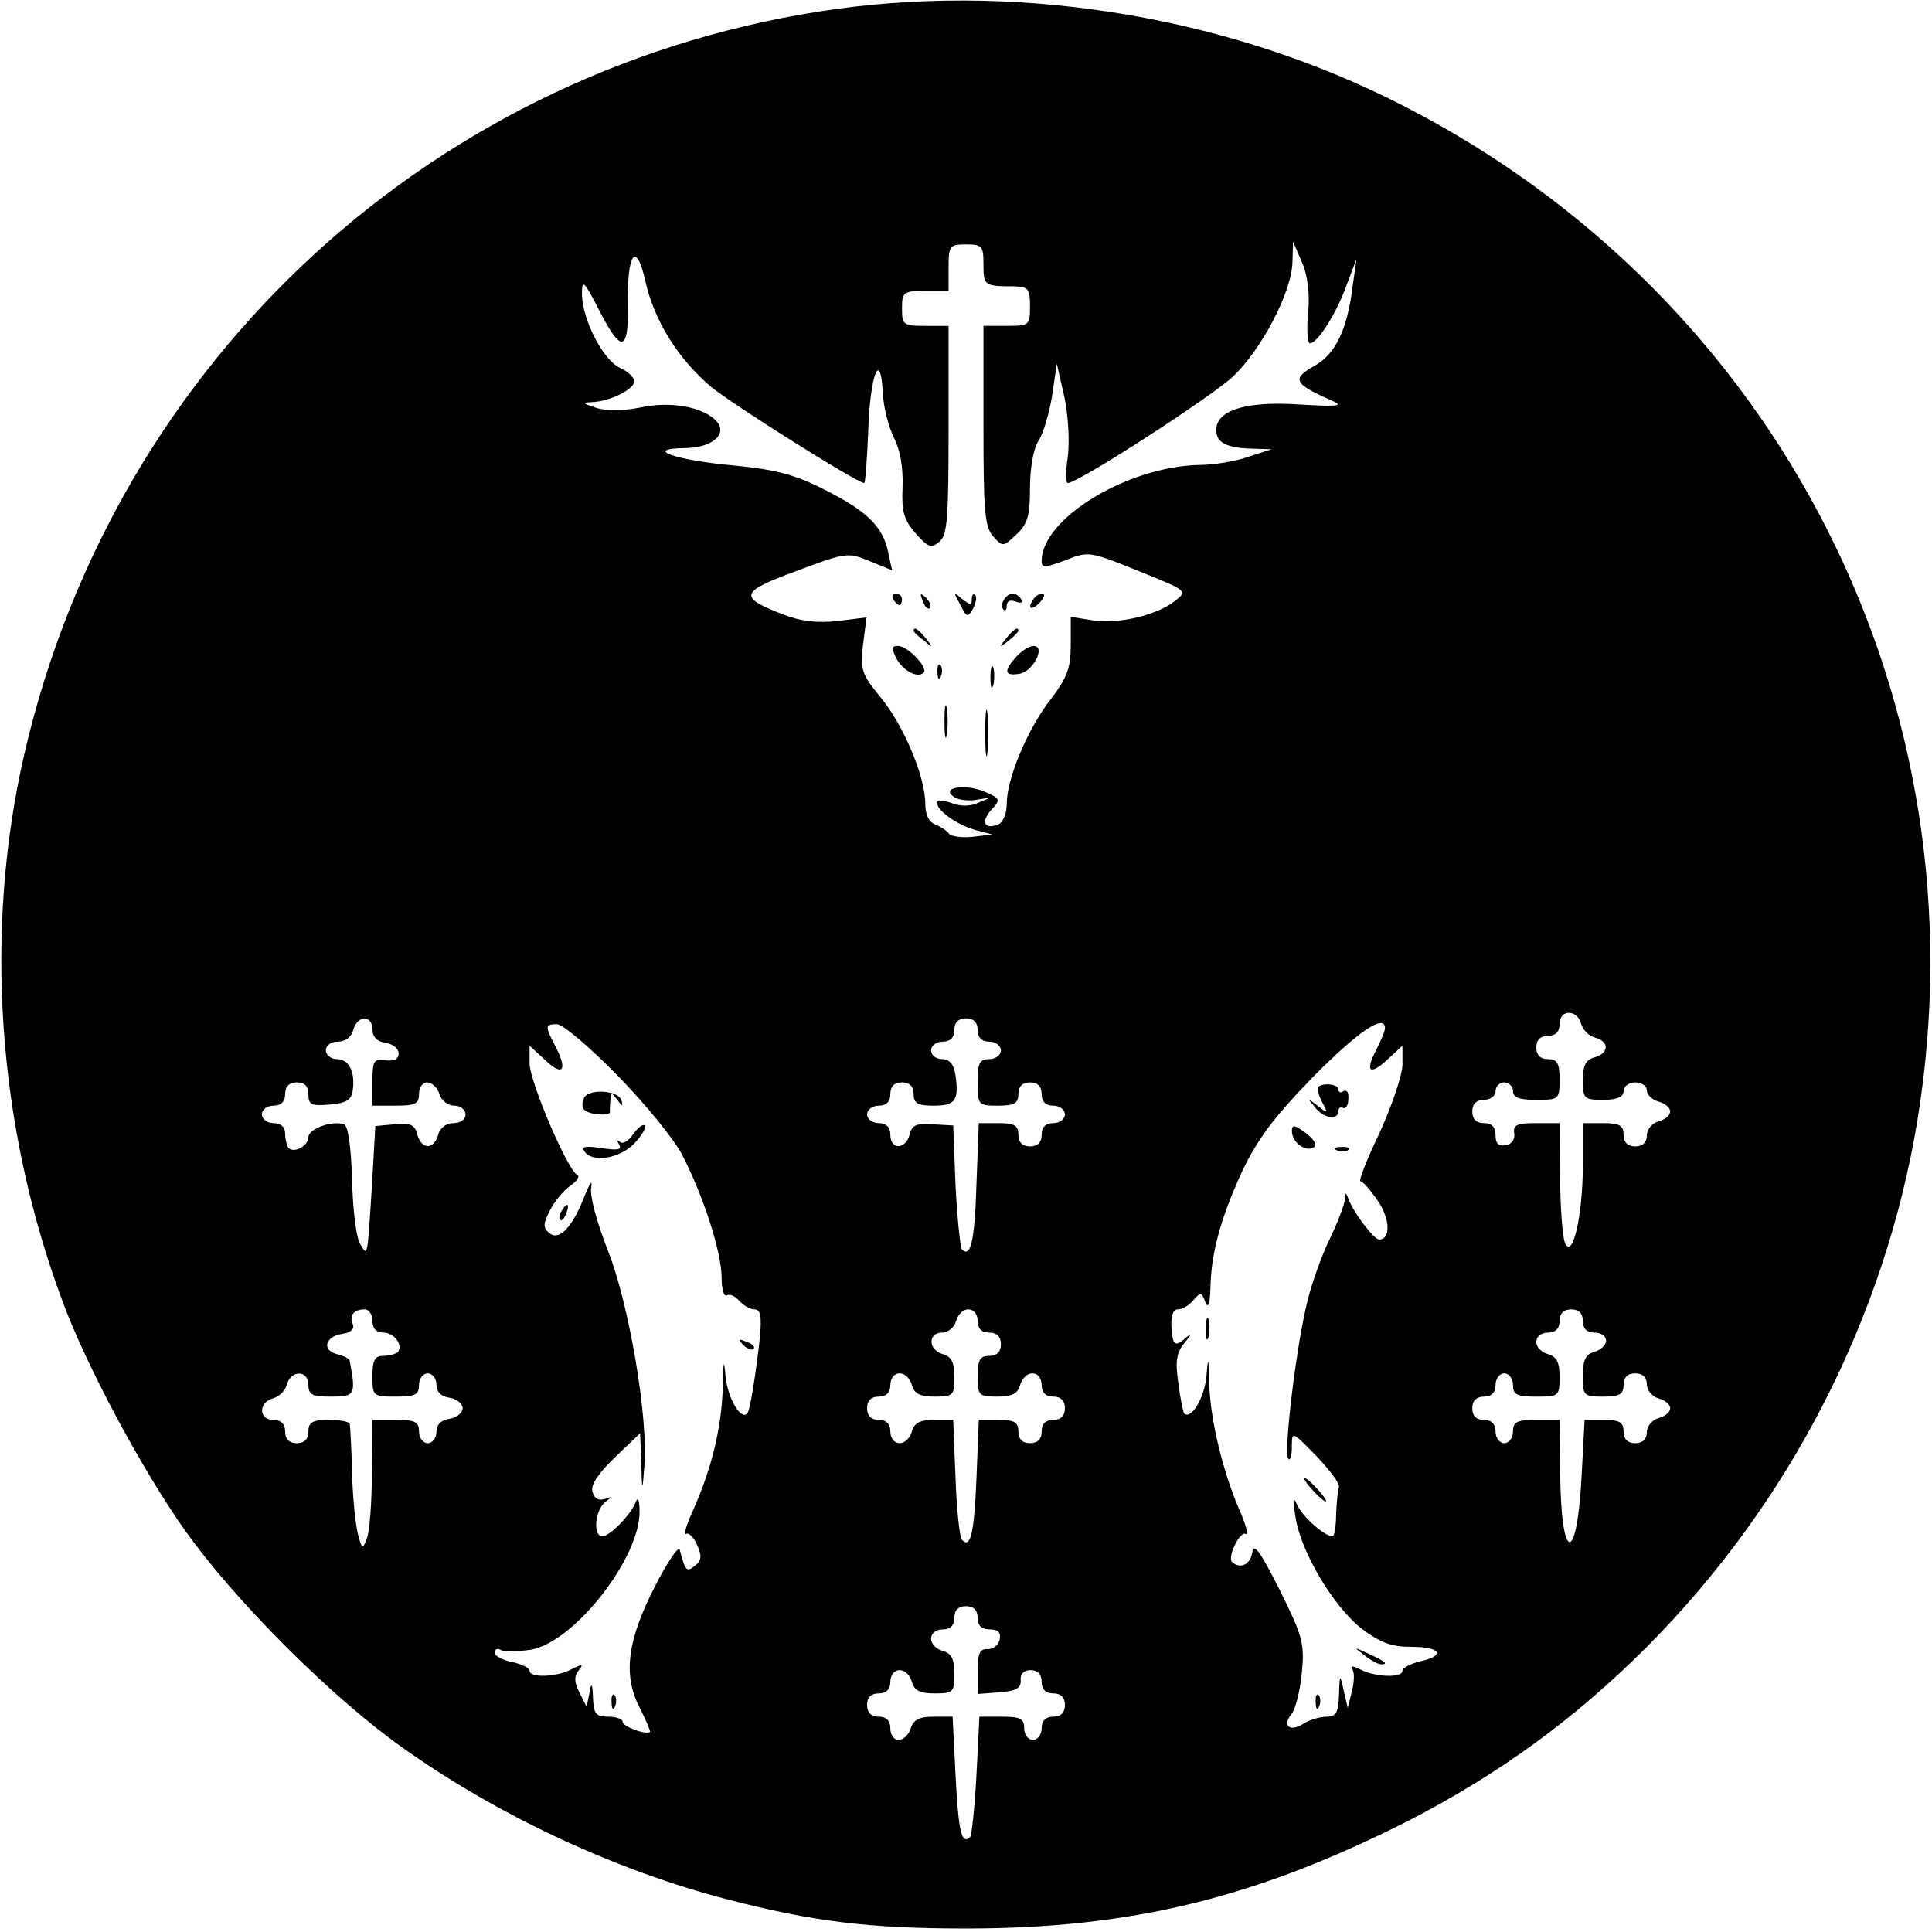 <?xml version="1.0" standalone="no"?>
<!DOCTYPE svg PUBLIC "-//W3C//DTD SVG 20010904//EN"
 "http://www.w3.org/TR/2001/REC-SVG-20010904/DTD/svg10.dtd">
<svg version="1.0" xmlns="http://www.w3.org/2000/svg"
 width="332pt" height="332pt" viewBox="0 0 332 332"
 preserveAspectRatio="xMidYMid meet">
<g transform="translate(0,332) scale(0.1,-0.1)"
fill="#000000" stroke="none">
<path d="M1440 3305 c-689 -95 -1241 -600 -1398 -1280 -70 -303 -47 -639 65
-940 41 -112 138 -292 211 -395 86 -121 251 -286 372 -372 164 -117 367 -212
560 -262 147 -38 242 -50 410 -50 285 0 499 53 760 185 155 80 284 173 410
299 245 246 409 565 465 905 117 715 -237 1413 -885 1744 -292 150 -646 210
-970 166z m250 -440 c0 -36 2 -37 53 -37 24 -1 27 -4 27 -34 0 -33 -1 -34 -40
-34 l-40 0 0 -172 c0 -146 2 -174 17 -190 16 -18 17 -18 40 4 19 18 23 32 23
80 0 35 6 68 15 81 8 13 18 47 23 77 l8 55 13 -57 c7 -33 9 -77 6 -103 -4 -25
-4 -45 0 -45 18 0 245 147 284 183 50 48 101 146 102 197 l1 35 15 -35 c10
-22 14 -54 11 -87 -3 -29 -1 -53 3 -53 13 0 46 52 63 100 l17 45 -7 -50 c-9
-71 -29 -113 -64 -133 -41 -23 -38 -31 30 -61 20 -9 8 -10 -58 -6 -91 6 -142
-10 -142 -44 0 -22 18 -31 63 -32 l32 -1 -40 -13 c-22 -8 -60 -14 -85 -14
-123 -3 -270 -92 -270 -165 0 -12 5 -12 40 1 40 16 42 16 126 -18 84 -34 85
-34 64 -51 -31 -25 -98 -41 -142 -34 l-38 6 0 -48 c0 -40 -6 -56 -34 -93 -40
-51 -76 -137 -76 -180 0 -17 -6 -32 -15 -36 -24 -9 -30 5 -11 26 16 17 15 19
-13 31 -35 14 -76 6 -51 -10 8 -5 26 -7 40 -4 24 4 24 4 2 -5 -14 -7 -31 -7
-47 -1 -14 5 -25 6 -25 1 0 -14 34 -38 65 -47 l30 -8 -34 -4 c-19 -2 -37 1
-40 5 -3 5 -14 12 -23 16 -12 4 -18 17 -18 36 0 47 -38 136 -77 183 -32 39
-35 47 -30 90 l6 47 -49 -6 c-35 -4 -63 -1 -94 11 -78 30 -75 39 23 75 85 32
88 32 125 17 l39 -16 -7 32 c-9 43 -36 70 -110 107 -49 25 -82 34 -154 41
-101 9 -158 29 -86 30 43 0 71 20 59 41 -17 27 -75 40 -128 30 -33 -7 -63 -8
-82 -2 -24 8 -26 9 -8 10 31 1 73 22 73 36 0 6 -11 17 -25 23 -29 14 -64 82
-65 126 0 27 3 24 28 -24 39 -77 52 -76 51 3 -2 92 14 115 30 44 15 -68 56
-133 112 -181 36 -30 252 -166 264 -166 2 0 5 40 7 90 3 95 21 142 25 65 1
-24 10 -59 19 -77 11 -21 16 -51 15 -84 -2 -42 2 -57 22 -80 21 -24 27 -27 41
-15 14 11 16 40 16 192 l0 179 -40 0 c-38 0 -40 2 -40 30 0 28 2 30 40 30 l40
0 0 40 c0 38 2 40 30 40 28 0 30 -3 30 -35z m1027 -1304 c3 -11 13 -21 24 -24
25 -7 24 -27 -1 -34 -15 -4 -20 -14 -20 -39 0 -32 2 -34 35 -34 24 0 35 5 35
15 0 8 9 15 20 15 11 0 20 -6 20 -14 0 -7 9 -16 20 -19 11 -3 20 -10 20 -17 0
-7 -9 -14 -20 -17 -11 -3 -20 -14 -20 -24 0 -12 -7 -19 -20 -19 -13 0 -20 7
-20 20 0 16 -7 20 -35 20 l-35 0 0 -72 c0 -87 -18 -165 -31 -133 -4 11 -8 62
-8 113 l-1 92 -40 0 c-33 0 -40 -3 -38 -17 2 -10 -4 -19 -14 -21 -13 -2 -18 3
-18 17 0 14 -6 21 -20 21 -13 0 -20 7 -20 20 0 13 7 20 20 20 11 0 20 7 20 15
0 8 7 15 15 15 8 0 15 -7 15 -15 0 -11 11 -15 40 -15 39 0 40 1 40 35 0 28 -4
35 -20 35 -13 0 -20 7 -20 20 0 13 7 20 20 20 13 0 20 7 20 20 0 26 30 26 37
1z m-2077 -10 c0 -13 8 -21 23 -23 12 -2 22 -10 22 -18 0 -10 -8 -14 -22 -12
-21 3 -23 -1 -23 -37 l0 -41 40 0 c33 0 40 3 40 20 0 11 6 20 14 20 8 0 18 -9
21 -20 3 -11 15 -20 26 -20 10 0 19 -7 19 -15 0 -9 -9 -15 -21 -15 -12 0 -23
-8 -26 -20 -7 -26 -29 -26 -36 1 -4 16 -12 20 -39 17 l-33 -3 -6 -105 c-8
-125 -7 -120 -21 -96 -6 11 -12 60 -13 110 -2 58 -7 92 -14 94 -21 7 -61 -8
-61 -22 0 -15 -24 -28 -34 -19 -3 4 -6 15 -6 25 0 11 -7 18 -20 18 -11 0 -20
7 -20 15 0 8 9 15 20 15 13 0 20 7 20 20 0 13 7 20 20 20 14 0 20 -7 20 -21 0
-17 5 -20 37 -17 27 2 37 8 39 23 5 32 -6 55 -27 55 -10 0 -19 7 -19 15 0 9 9
15 21 15 12 0 23 8 26 20 7 26 33 26 33 1z m1040 -1 c0 -13 7 -20 20 -20 11 0
20 -7 20 -15 0 -8 -9 -15 -20 -15 -17 0 -20 -7 -20 -40 0 -39 1 -40 35 -40 28
0 35 4 35 20 0 13 7 20 20 20 13 0 20 -7 20 -20 0 -13 7 -20 20 -20 11 0 20
-7 20 -15 0 -8 -9 -15 -20 -15 -13 0 -20 -7 -20 -20 0 -13 -7 -20 -20 -20 -13
0 -20 7 -20 20 0 16 -7 20 -34 20 l-34 0 -4 -104 c-3 -99 -10 -128 -25 -113
-3 4 -8 53 -11 110 l-4 103 -35 2 c-28 2 -36 -1 -40 -18 -7 -26 -33 -26 -33 0
0 13 -7 20 -20 20 -11 0 -20 7 -20 15 0 8 9 15 20 15 13 0 20 7 20 20 0 13 7
20 20 20 13 0 20 -7 20 -20 0 -16 7 -20 34 -20 38 0 44 9 38 52 -3 19 -10 28
-23 28 -11 0 -19 7 -19 15 0 8 9 15 20 15 13 0 20 7 20 20 0 13 7 20 20 20 13
0 20 -7 20 -20z m-619 -78 c47 -48 98 -110 112 -138 37 -72 67 -167 67 -209 0
-20 4 -34 9 -31 5 3 14 -1 21 -9 7 -8 19 -15 26 -15 11 0 13 -11 10 -47 -7
-63 -17 -127 -22 -132 -11 -12 -33 26 -37 62 -3 34 -4 31 -5 -18 -2 -68 -19
-138 -50 -208 -12 -26 -18 -45 -13 -43 4 3 13 -5 19 -19 8 -18 8 -26 -3 -35
-15 -12 -17 -11 -27 27 -2 7 -21 -21 -42 -62 -48 -93 -56 -153 -27 -209 11
-22 19 -41 18 -42 -6 -6 -47 9 -47 17 0 5 -11 9 -25 9 -21 0 -25 5 -26 33 -1
25 -3 27 -6 8 l-5 -24 -12 24 c-9 17 -10 28 -2 38 9 12 8 12 -11 3 -25 -14
-73 -16 -73 -3 0 5 -13 11 -30 15 -16 3 -30 10 -30 16 0 6 5 8 10 5 6 -4 29
-3 52 0 75 13 189 159 187 239 0 17 -3 24 -6 16 -8 -22 -45 -60 -58 -60 -16 0
-13 43 4 58 14 11 14 11 0 6 -11 -3 -18 1 -21 13 -3 12 11 32 39 59 l43 41 2
-51 c1 -50 2 -50 5 -9 8 83 -26 282 -62 373 -20 51 -32 96 -29 110 2 14 -2 7
-11 -14 -21 -55 -44 -79 -61 -65 -11 9 -11 16 1 39 8 16 24 35 36 43 11 8 16
16 11 18 -16 7 -82 160 -82 192 l0 30 25 -23 c31 -30 41 -21 21 19 -20 38 -20
41 1 41 10 0 56 -39 104 -88z m1319 81 c0 -5 -7 -21 -15 -37 -20 -38 -11 -45
20 -16 l25 23 0 -32 c0 -18 -18 -71 -39 -117 -22 -46 -37 -84 -33 -84 4 0 17
-15 30 -34 21 -31 22 -66 2 -66 -9 0 -44 46 -53 70 -4 12 -6 12 -6 -2 -1 -9
-12 -38 -25 -65 -13 -26 -31 -75 -39 -108 -19 -74 -42 -264 -33 -272 3 -4 6 6
6 21 0 27 0 27 42 -16 23 -24 40 -47 39 -53 -2 -5 -4 -27 -5 -47 0 -21 -3 -38
-6 -38 -14 0 -52 34 -61 54 -7 16 -8 11 -3 -19 8 -60 65 -155 113 -193 33 -25
52 -32 87 -32 50 0 59 -15 14 -25 -16 -4 -30 -11 -30 -16 0 -13 -47 -11 -72 2
-14 7 -18 7 -14 0 4 -5 3 -23 -1 -38 l-7 -28 -7 30 c-6 29 -7 29 -8 -7 -1 -31
-5 -38 -21 -38 -11 0 -29 -5 -40 -12 -23 -15 -37 -4 -21 16 7 8 15 40 18 70 5
52 2 63 -38 144 -33 65 -44 81 -47 65 -3 -22 -21 -30 -35 -17 -8 9 14 54 24
48 5 -3 0 16 -11 41 -29 67 -50 155 -52 216 -1 49 -2 50 -5 12 -4 -36 -26 -73
-38 -62 -2 3 -7 26 -10 52 -6 39 -3 53 11 70 10 12 12 16 4 10 -21 -19 -25
-16 -27 17 -1 19 3 30 11 30 8 0 20 7 27 16 12 14 14 14 20 -3 5 -12 8 -6 9
22 1 61 17 120 54 201 26 55 54 93 122 163 77 78 124 110 124 84z m-1740 -503
c0 -13 7 -20 19 -20 19 0 35 -23 24 -34 -4 -3 -15 -6 -25 -6 -14 0 -18 -8 -18
-35 0 -34 1 -35 40 -35 33 0 40 3 40 20 0 11 7 20 15 20 8 0 15 -9 15 -19 0
-13 8 -21 23 -23 12 -2 22 -10 22 -18 0 -8 -10 -16 -22 -18 -15 -2 -23 -10
-23 -23 0 -10 -7 -19 -15 -19 -8 0 -15 9 -15 20 0 17 -7 20 -40 20 l-40 0 -1
-92 c0 -51 -4 -102 -9 -113 -7 -18 -8 -17 -15 9 -4 16 -9 63 -10 105 -1 42 -3
79 -4 84 0 4 -17 7 -36 7 -28 0 -35 -4 -35 -20 0 -13 -7 -20 -20 -20 -13 0
-20 7 -20 20 0 13 -7 20 -20 20 -26 0 -26 30 -1 37 11 3 21 13 24 24 7 25 37
25 37 -1 0 -17 7 -20 39 -20 41 0 43 3 32 61 0 4 -10 9 -22 12 -27 7 -20 31
10 35 14 2 21 9 17 17 -6 15 2 25 21 25 7 0 13 -9 13 -20z m1040 0 c0 -13 7
-20 20 -20 13 0 20 -7 20 -20 0 -13 -7 -20 -20 -20 -16 0 -20 -7 -20 -35 0
-33 2 -35 34 -35 25 0 35 5 39 20 3 11 12 20 21 20 9 0 16 -8 16 -20 0 -13 7
-20 20 -20 13 0 20 -7 20 -20 0 -13 -7 -20 -20 -20 -13 0 -20 -7 -20 -20 0
-13 -7 -20 -20 -20 -13 0 -20 7 -20 20 0 16 -7 20 -34 20 l-34 0 -4 -100 c-4
-95 -10 -122 -25 -106 -4 4 -9 52 -11 106 l-4 100 -33 0 c-24 0 -34 -5 -38
-20 -3 -11 -12 -20 -21 -20 -9 0 -16 8 -16 20 0 13 -7 20 -20 20 -13 0 -20 7
-20 20 0 13 7 20 20 20 13 0 20 7 20 20 0 12 7 20 16 20 9 0 18 -9 21 -20 4
-15 14 -20 39 -20 32 0 34 2 34 34 0 25 -5 35 -20 39 -25 7 -26 37 -1 37 10 0
21 9 24 20 3 11 12 20 21 20 9 0 16 -8 16 -20z m1040 0 c0 -13 7 -20 20 -20
11 0 20 -6 20 -14 0 -7 -9 -16 -20 -19 -15 -4 -20 -14 -20 -41 0 -34 1 -36 35
-36 28 0 35 4 35 20 0 13 7 20 20 20 13 0 20 -7 20 -19 0 -10 9 -21 20 -24 11
-3 20 -10 20 -17 0 -7 -9 -14 -20 -17 -11 -3 -20 -14 -20 -24 0 -12 -7 -19
-20 -19 -13 0 -20 7 -20 20 0 16 -7 20 -34 20 l-33 0 -5 -94 c-8 -158 -36
-153 -37 7 l-1 87 -40 0 c-33 0 -40 -3 -40 -20 0 -11 -7 -20 -15 -20 -8 0 -15
9 -15 20 0 13 -7 20 -20 20 -13 0 -20 7 -20 20 0 13 7 20 20 20 13 0 20 7 20
20 0 11 7 20 15 20 8 0 15 -9 15 -20 0 -17 7 -20 40 -20 39 0 40 1 40 34 0 25
-5 35 -20 39 -11 3 -20 12 -20 21 0 9 8 16 20 16 13 0 20 7 20 20 0 13 7 20
20 20 13 0 20 -7 20 -20z m-1040 -510 c0 -14 7 -20 21 -20 14 0 19 -5 17 -17
-2 -10 -11 -17 -21 -17 -13 1 -17 -7 -17 -38 l0 -39 38 3 c28 2 37 7 36 21 -1
10 5 17 17 17 12 0 19 -7 19 -20 0 -13 7 -20 20 -20 13 0 20 -7 20 -20 0 -13
-7 -20 -20 -20 -13 0 -20 -7 -20 -20 0 -11 -7 -20 -15 -20 -8 0 -15 9 -15 20
0 17 -7 20 -39 20 l-38 0 -5 -100 c-3 -55 -8 -103 -11 -107 -15 -14 -20 11
-25 107 l-5 100 -33 0 c-24 0 -34 -5 -39 -20 -3 -11 -13 -20 -21 -20 -8 0 -14
9 -14 20 0 13 -7 20 -20 20 -13 0 -20 7 -20 20 0 13 7 20 20 20 13 0 20 7 20
20 0 12 7 20 16 20 9 0 18 -9 21 -20 4 -15 14 -20 39 -20 32 0 34 2 34 34 0
25 -5 35 -20 39 -11 3 -20 12 -20 21 0 9 8 16 20 16 13 0 20 7 20 20 0 13 7
20 20 20 13 0 20 -7 20 -20z"/>
<path d="M1535 2290 c3 -5 8 -10 11 -10 2 0 4 5 4 10 0 6 -5 10 -11 10 -5 0
-7 -4 -4 -10z"/>
<path d="M1586 2287 c3 -10 9 -15 12 -12 3 3 0 11 -7 18 -10 9 -11 8 -5 -6z"/>
<path d="M1650 2281 c11 -22 13 -23 22 -7 5 10 7 20 4 23 -3 4 -6 1 -6 -7 0
-10 -3 -10 -17 1 -15 13 -15 12 -3 -10z"/>
<path d="M1725 2289 c-4 -6 -4 -13 -1 -16 3 -4 6 -1 6 6 0 8 6 11 16 7 8 -3
12 -2 9 4 -8 13 -22 13 -30 -1z"/>
<path d="M1775 2289 c-11 -16 -1 -19 13 -3 7 8 8 14 3 14 -5 0 -13 -5 -16 -11z"/>
<path d="M1570 2236 c0 -2 8 -10 18 -17 15 -13 16 -12 3 4 -13 16 -21 21 -21
13z"/>
<path d="M1729 2223 c-13 -16 -12 -17 4 -4 9 7 17 15 17 17 0 8 -8 3 -21 -13z"/>
<path d="M1540 2189 c12 -22 37 -35 47 -25 9 8 -27 46 -44 46 -11 0 -11 -4 -3
-21z"/>
<path d="M1747 2192 c-23 -25 -21 -34 4 -30 24 3 47 48 25 48 -7 0 -20 -8 -29
-18z"/>
<path d="M1611 2164 c0 -11 3 -14 6 -6 3 7 2 16 -1 19 -3 4 -6 -2 -5 -13z"/>
<path d="M1702 2155 c0 -16 2 -22 5 -12 2 9 2 23 0 30 -3 6 -5 -1 -5 -18z"/>
<path d="M1623 2080 c0 -25 2 -35 4 -22 2 12 2 32 0 45 -2 12 -4 2 -4 -23z"/>
<path d="M1693 2060 c0 -36 2 -50 4 -32 2 17 2 47 0 65 -2 17 -4 3 -4 -33z"/>
<path d="M1003 1432 c-3 -7 -3 -16 1 -19 8 -9 45 -11 44 -4 0 3 0 13 1 21 1
13 2 13 12 0 8 -12 10 -12 7 -1 -5 18 -59 21 -65 3z"/>
<path d="M1088 1371 c-8 -12 -18 -18 -23 -13 -5 4 -5 2 -1 -5 5 -9 -3 -10 -30
-6 -27 4 -35 3 -30 -5 13 -21 61 -13 86 13 13 14 21 27 18 31 -3 3 -12 -4 -20
-15z"/>
<path d="M965 1239 c-4 -6 -5 -12 -2 -15 2 -3 7 2 10 11 7 17 1 20 -8 4z"/>
<path d="M1277 1009 c7 -7 15 -10 18 -7 3 3 -2 9 -12 12 -14 6 -15 5 -6 -5z"/>
<path d="M1051 394 c0 -11 3 -14 6 -6 3 7 2 16 -1 19 -3 4 -6 -2 -5 -13z"/>
<path d="M2265 1452 c-2 -3 1 -14 7 -26 11 -20 10 -20 -8 -6 -18 14 -18 14 -5
-2 15 -20 41 -24 41 -7 0 5 4 8 8 5 4 -2 9 4 9 15 1 11 -2 17 -8 14 -5 -4 -9
-2 -9 3 0 9 -26 12 -35 4z"/>
<path d="M2220 1377 c0 -20 23 -37 37 -29 7 5 2 13 -13 25 -19 14 -24 15 -24
4z"/>
<path d="M2298 1343 c7 -3 16 -2 19 1 4 3 -2 6 -13 5 -11 0 -14 -3 -6 -6z"/>
<path d="M2072 1035 c0 -16 2 -22 5 -12 2 9 2 23 0 30 -3 6 -5 -1 -5 -18z"/>
<path d="M2255 760 c10 -11 20 -20 23 -20 3 0 -3 9 -13 20 -10 11 -20 20 -23
20 -3 0 3 -9 13 -20z"/>
<path d="M2344 476 c11 -9 24 -16 30 -16 12 0 7 5 -24 19 -24 11 -24 11 -6 -3z"/>
<path d="M2261 394 c0 -11 3 -14 6 -6 3 7 2 16 -1 19 -3 4 -6 -2 -5 -13z"/>
</g>
</svg>
